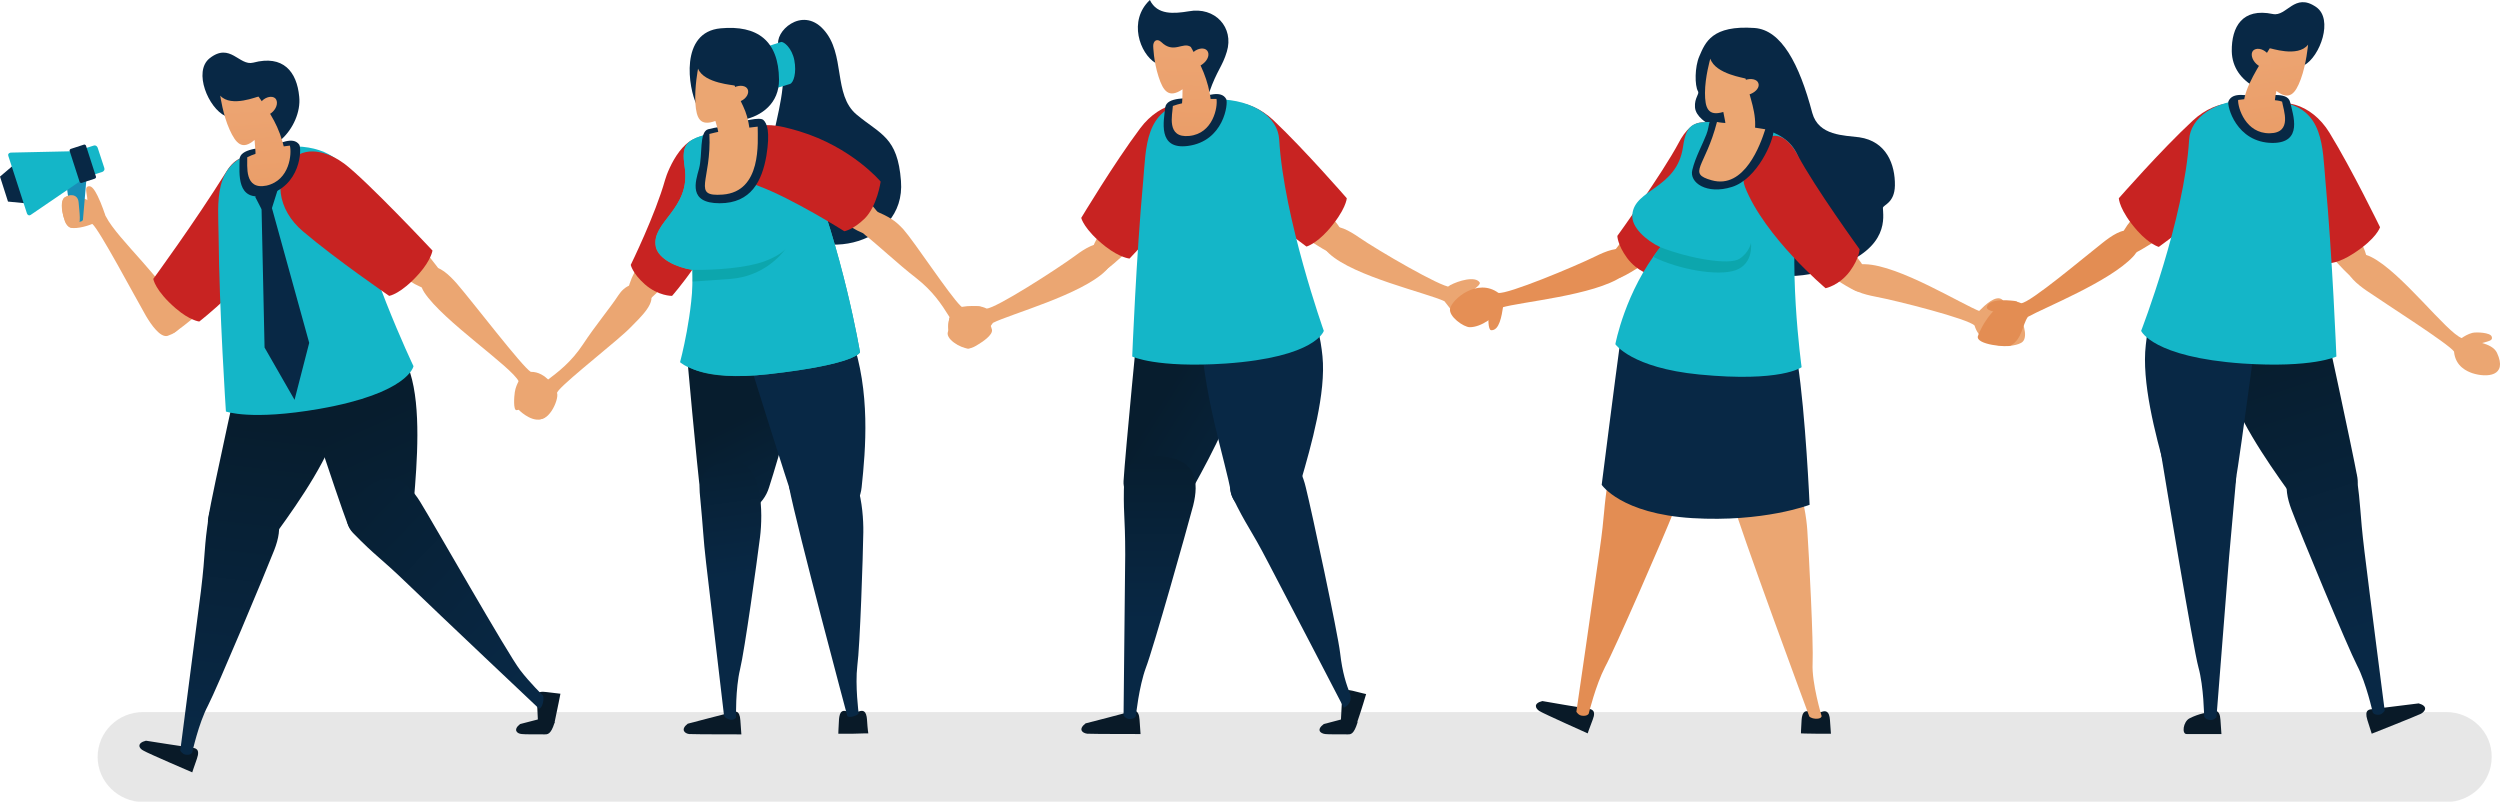 <?xml version="1.0" encoding="utf-8"?>
<!-- Generator: Adobe Illustrator 23.0.2, SVG Export Plug-In . SVG Version: 6.00 Build 0)  -->
<svg version="1.1" id="レイヤー_1" xmlns="http://www.w3.org/2000/svg" xmlns:xlink="http://www.w3.org/1999/xlink" x="0px"
	 y="0px" viewBox="0 0 750.3 240.6" style="enable-background:new 0 0 750.3 240.6;" xml:space="preserve">
<style type="text/css">
	.st0{opacity:0.5;fill:#D0D0D0;}
	.st1{fill:#EBA672;}
	.st2{fill:#C82322;}
	.st3{fill:#091A28;}
	.st4{fill:url(#SVGID_1_);}
	.st5{fill:url(#SVGID_2_);}
	.st6{fill:#082845;}
	.st7{fill:#14B6C8;}
	.st8{fill:url(#SVGID_3_);}
	.st9{fill:url(#SVGID_4_);}
	.st10{fill:url(#SVGID_5_);}
	.st11{fill:#E38D53;}
	.st12{fill:#E58F55;}
	.st13{fill:#0CA6AD;}
	.st14{fill:url(#SVGID_6_);}
	.st15{fill:url(#SVGID_7_);}
	.st16{fill:url(#SVGID_8_);}
	.st17{fill:url(#SVGID_9_);}
	.st18{fill:url(#SVGID_10_);}
	.st19{fill:url(#SVGID_11_);}
	.st20{fill:url(#SVGID_12_);}
	.st21{fill:url(#SVGID_13_);}
	.st22{fill:#178FB7;}
	.st23{fill:url(#SVGID_14_);}
	.st24{fill:url(#SVGID_15_);}
	.st25{fill:url(#SVGID_16_);}
	.st26{fill:url(#SVGID_17_);}
	.st27{fill:url(#SVGID_18_);}
	.st28{fill:url(#SVGID_19_);}
	.st29{fill:url(#SVGID_20_);}
</style>
<path class="st0" d="M734.1,213.7H43c-7.6,0-13.7,6-13.7,13.5v0c0,7.4,6.2,13.5,13.7,13.5h691.1c7.6,0,13.7-6,13.7-13.5v0
	C747.9,219.7,741.7,213.7,734.1,213.7z"/>
<g>
	<path class="st1" d="M440.1,88.2c1.2-0.6,4.4-2.6,4-3.4c-1.3-2.1-6.5-0.5-8.9,0.8c-1.7,1-0.6,2.3-0.6,2.3S437.7,89.4,440.1,88.2z"
		/>
	<path class="st1" d="M398.9,76.1c7.5,6.9,29.3,11.8,34.6,14.3c1.9,2.3,3.8,5.5,7.3,7.3c1.1,0.5,6.3-2.1,6.4-4.5
		c0-1.8-5.2-10.7-12-7.1c-2.7,0.1-21.6-10.9-27.4-14.9c-2.6-1.8-6.7-4.2-8.4-2.6C396.6,70.9,396.1,73.5,398.9,76.1z"/>
	<path class="st1" d="M388.6,69.4c0,0,8.5,5.6,11.4,6.9c2,0.9,3-2,3.6-3.8c0.6-1.8-3.3-7.6-8-11.2C391.9,58.5,388.2,68.6,388.6,69.4
		z"/>
	<path class="st2" d="M363.2,50.6C369,56.9,392.1,74,392.1,74s2.7-0.7,6.4-4.8c5.5-6.2,5.7-9.7,5.7-9.7S391.6,45,382.2,36.1
		c-7.5-7.1-17.4-7.1-22.1-0.6C356.2,40.8,360,47.2,363.2,50.6z"/>
	<path class="st1" d="M290.3,96.1c-1.3-0.1-5.1-1-4.9-1.8c0.5-2.5,6-2.7,8.6-2.3c2,0.3,1.4,2,1.4,2S293,96.4,290.3,96.1z"/>
	<path class="st1" d="M331.9,81.2c-7.2,7.2-28.8,13.1-33.9,15.7c-1.8,2.4-3.6,5.7-7,7.6c-1,0.6-6.4-1.8-6.6-4.3
		c-0.1-1.8,4.8-10.9,11.7-7.6c2.7,0,21.1-11.8,26.8-16c2.5-1.9,6.6-4.4,8.3-3C334,75.9,334.5,78.5,331.9,81.2z"/>
	<path class="st1" d="M341.6,72.5c0,0-7.4,7-10,8.7c-1.8,1.2-3.3-1.5-4.2-3.1c-0.9-1.6,1.9-8.1,6-12.4
		C336.5,62.3,341.9,71.6,341.6,72.5z"/>
	<path class="st2" d="M363.4,49.6c-4.6,7.1-24.4,28-24.4,28s-2.8-0.2-7.2-3.6c-6.5-5.1-7.3-8.6-7.3-8.6s9.9-16.5,17.7-26.9
		c6.1-8.2,15.9-10,21.7-4.4C368.6,38.7,366,45.6,363.4,49.6z"/>
	<path class="st3" d="M410,208.3c0,0-1-0.2-4.1-1c-3.1-0.8-3.1,0.9-3.1,1.9c0,0.5-0.2,4.2-0.4,7.6h4.9
		C408.7,212.8,410,208.3,410,208.3z"/>
	<path class="st3" d="M397.7,220.3c0.6,0.1,3.6,0.1,6.8,0.1c0.9,0,1.8,0,2.9-3.5c0.3-1.1-4.4-1.1-4.4-1.1c-3,0.8-5.7,1.5-5.7,1.5
		C395,219,396.2,220.1,397.7,220.3z"/>
	<path class="st3" d="M325.8,217.1c0,0,12.5-3.2,13.4-3.5c1-0.3,2.6-0.9,2.8,2.4c0.2,3.3,0.3,4.3,0.3,4.3s-14.4,0-16-0.1
		C324.8,220,323.5,218.9,325.8,217.1z"/>
	
		<linearGradient id="SVGID_1_" gradientUnits="userSpaceOnUse" x1="-809.741" y1="3463.785" x2="-809.741" y2="3517.609" gradientTransform="matrix(0.532 -0.847 0.847 0.532 -2152.874 -2411.913)">
		<stop  offset="0" style="stop-color:#071D2E"/>
		<stop  offset="1" style="stop-color:#082845"/>
	</linearGradient>
	<path class="st4" d="M341.8,94.2c0,0-4.1,41.8-4.6,50.2c-0.5,8.4,15.4,12,21,1.7c5.7-10.3,13.3-24.6,14.6-35.6
		c1.3-11-0.4-19.7-7.5-27.1C358.1,76.1,342.9,83,341.8,94.2z"/>
	
		<linearGradient id="SVGID_2_" gradientUnits="userSpaceOnUse" x1="-223.135" y1="133.466" x2="-223.135" y2="187.293" gradientTransform="matrix(1 0 0 1 571.151 0)">
		<stop  offset="0" style="stop-color:#071D2E"/>
		<stop  offset="1" style="stop-color:#082845"/>
	</linearGradient>
	<path class="st5" d="M337.4,143.7c-0.4,10.3,0.3,10.4,0.3,22.8c-0.1,12.5-0.5,48.3-0.5,48.3s0.8,1,1.8,1c1.6,0,1.9-0.9,1.9-0.9
		s0.9-8.8,3-14.5c2.2-5.7,12.3-41.5,14.2-48.7c1.8-7.2,0.7-13.1-7.7-14.5C342.1,135.9,337.6,139.2,337.4,143.7z"/>
	<path class="st6" d="M360.4,97.5c0,19.1,7.7,41.9,9,50.2c1.3,8.3,17.6,8.4,20.9-2.9c3.3-11.3,7.7-26.9,6.6-37.9
		c-1.1-11-4.6-19.1-13.2-24.8C375.1,76.4,360.4,82.7,360.4,97.5z"/>
	<path class="st6" d="M369.8,149c4.5,9.3,5.2,9,10.9,20c5.8,11,22.6,43.4,22.6,43.4s2.5-0.9,2-3.8c-1.3-3.4-2.4-6.6-3.1-12.6
		c-0.7-6-8.5-42.5-10.3-49.7c-1.7-7.2-5.5-11.9-13.5-9.2C370.3,139.9,367.9,144.9,369.8,149z"/>
	<path class="st7" d="M356.6,30.6c-13.1,2-12.6,13.8-13.5,23.6c-2.1,22.7-3.3,52.8-3.3,52.8s7.2,3.5,28.1,2.1
		c27.1-1.9,29.4-9.8,29.4-9.8s-12-33.7-13.4-57.5c-0.4-6.6-7.7-11.9-18.5-12C362.2,29.9,359.8,30.2,356.6,30.6z"/>
	<path class="st6" d="M346.8,18.9c-4.7-2.8-8.3-12.7-1.7-18.9c2.2,4.6,7.3,4.1,11.6,3.4c8-1.5,13.7,4.9,11.5,12.1
		c-1.3,4.4-3,5.7-5.2,12c-0.6,1.8-2.9-6.7-7.9-8.3C350,17.5,346.8,18.9,346.8,18.9z"/>
	<path class="st6" d="M349.7,32.3c-0.4,3.9-2.4,12.7,6.8,11.5c10.8-1.4,12.2-12.8,11.5-14.1c-1.6-2.8-5.8-0.8-8.5-0.5
		C356.7,29.7,350.1,28.9,349.7,32.3z"/>
	
		<linearGradient id="SVGID_3_" gradientUnits="userSpaceOnUse" x1="12281.395" y1="2061.128" x2="12281.395" y2="2235.642" gradientTransform="matrix(-0.999 -3.340000e-02 -3.340000e-02 0.999 12703.084 -1669.517)">
		<stop  offset="0" style="stop-color:#EFAD7D"/>
		<stop  offset="1" style="stop-color:#E18245"/>
	</linearGradient>
	<path class="st8" d="M365.1,29.7c-0.5,0-1.1,0-1.6,0c-3.1,0.2-5.5,0.6-8.7,1.3c-1,0.2-1.9,0.5-2.8,0.8c-0.1,2.5-2.1,9.7,4.9,9
		C364.1,40.1,365.5,32.1,365.1,29.7z"/>
	
		<linearGradient id="SVGID_4_" gradientUnits="userSpaceOnUse" x1="12285.347" y1="2060.661" x2="12285.347" y2="2236.738" gradientTransform="matrix(-0.999 -3.340000e-02 -3.340000e-02 0.999 12703.084 -1669.517)">
		<stop  offset="0" style="stop-color:#EFAD7D"/>
		<stop  offset="1" style="stop-color:#E18245"/>
	</linearGradient>
	<path class="st9" d="M363.5,30.7c-0.9-7.1-3.1-11.2-6.1-16.6c-2.4-1.7-5.1,2.2-8.9-1.5c-1.3-1.2-2.4-0.3-2.4,1.2
		c0,0,0.1,4.6,1.6,9.2c1.4,4.4,3.1,6.6,7.2,3.8c0,2.1-0.1,4.7-0.4,6.6c-0.6,3.9,2,5.1,3.9,5.1C360.2,38.6,364.4,37.9,363.5,30.7z"/>
	
		<linearGradient id="SVGID_5_" gradientUnits="userSpaceOnUse" x1="12280.718" y1="2061.874" x2="12280.718" y2="2234.341" gradientTransform="matrix(-0.999 -3.340000e-02 -3.340000e-02 0.999 12703.084 -1669.517)">
		<stop  offset="0" style="stop-color:#EFAD7D"/>
		<stop  offset="1" style="stop-color:#E18245"/>
	</linearGradient>
	<path class="st10" d="M362.3,15.2c0.8,1,0.3,2.7-1.2,3.9c-1.4,1.2-3.3,1.4-4.1,0.4c-0.8-1-0.3-2.7,1.2-3.9
		C359.6,14.4,361.5,14.2,362.3,15.2z"/>
	<path class="st11" d="M489.3,96.6c0,0-5.7,40.7-6.5,48.9c-0.8,8.2,14.6,12.3,20.5,2.5c6-9.8,14-23.6,15.7-34.2
		c1.7-10.7,0.4-19.2-6.3-26.8C506,79.5,490.8,85.7,489.3,96.6z"/>
	<path class="st3" d="M540.7,216c0-0.3,0.1-0.6,0.1-0.8c0.4-2.3,1.8-1.8,2.7-1.5c0.2,0.1,0.7,0.2,1.5,0.4c0.8-0.2,1.3-0.3,1.5-0.4
		c0.9-0.3,2.2-0.7,2.6,1.5c0,0.3,0.1,0.5,0.1,0.8c0.2,3.2,0.3,4.2,0.3,4.2s-2,0-4.5,0c-2.6,0-4.5-0.1-4.5-0.1S540.5,219.2,540.7,216
		z"/>
	<path class="st1" d="M502.7,108.2c0,0,15.5,38.1,19,45.5c3.4,7.5,18.8,3.4,19-8.1c0.2-11.5,0.2-27.4-3.6-37.5
		c-3.9-10.1-9.3-16.9-18.9-20C508.5,85,498.5,97.9,502.7,108.2z"/>
	<path class="st1" d="M518.9,147.3C522.4,159.5,543,215,543,215s0.4,0.6,1.9,0.7c1.8,0.1,1.8-0.8,1.8-0.8s-3-9.9-2.7-15.8
		c0.3-5.9-1.1-32.9-1.6-40.1c-0.5-7.2-3.4-22-11.6-20.7C522.7,139.5,518.5,145.9,518.9,147.3z"/>
	<path class="st3" d="M462.9,210.4c0,0,12.7,2.2,13.6,2.3c1,0.1,2.7,0.3,1.5,3.3c-1.2,3.1-1.5,4.1-1.5,4.1s-13.2-5.9-14.5-6.7
		C460.8,212.6,460.1,211.1,462.9,210.4z"/>
	<path class="st11" d="M482.8,143c-1.7,10.2-1,10.3-2.8,22.7c-1.7,12.3-6.9,47.9-6.9,47.9s0.6,1.1,1.7,1.2c1.6,0.2,2-0.6,2-0.6
		s2.1-8.6,4.9-14c2.9-5.3,17.8-39.5,20.5-46.4c2.8-6.9,2.4-12.9-5.7-15.4C488.6,135.9,483.6,138.6,482.8,143z"/>
	<path class="st6" d="M486.1,103.8c-1.2,8.6-5.4,41.7-5.4,41.7s5.8,8.7,27.2,10c21.4,1.3,35.2-4,35.2-4s-1.2-27.2-3.6-42.7
		c-2.5-15.5-12.4-22.7-23.4-23.2C505.2,85,488.1,89,486.1,103.8z"/>
	<path class="st6" d="M512.6,37.1c0,0-3.7-2-3.9-4.9c-0.2-2.9,1.4-3.9,0.9-4.8c-1-1.7-1-7.3,0.4-10.5c1.8-4.2,3.8-9.4,16.6-8.5
		c8,0.6,13.4,10.7,17.3,25.5c1.9,6.9,9.6,6.7,14.1,7.3c8.2,1.2,10.8,8.2,10.7,14.5c-0.1,5.3-3.6,5.8-3.6,6.7c0,2.4,2.3,12-14.5,17.9
		c-9.4,3.3-21,4.6-34.8-3.5c-13.7-8.1-12.3-23-8.8-28.8C510.5,42.2,512.6,37.1,512.6,37.1z"/>
	<path class="st12" d="M446.8,94.1c-0.2,1.3-0.2,4.9,0.7,5c2.5,0.2,3.2-4.4,3.6-7c0.3-2-1.5-1.9-1.5-1.9S447.3,91.5,446.8,94.1z"/>
	<path class="st12" d="M486.9,82.9c-8.4,5.8-30.7,7.7-36.2,9.4c-2,2.8-6.1,5.9-9.6,5.9c-1.8,0-6.4-3.2-5.9-5.6
		c0.6-2.8,8.2-9.3,14.5-4.7c2.7,0.5,22.9-7.9,29.2-11c2.8-1.4,7.2-3.2,8.7-1.5C490,78.2,490,80.8,486.9,82.9z"/>
	<path class="st12" d="M497.7,76.5c0,0-8.3,5.5-11.1,6.7c-2,0.9-2.9-2-3.6-3.7c-0.6-1.7,3.2-7.4,7.9-11
		C494.4,65.8,498,75.7,497.7,76.5z"/>
	<path class="st2" d="M519.8,52.1c-5.9,15-24.2,30.4-24.2,30.4s-4.1-0.8-7.3-5.1c-2.9-4-2.9-6.6-2.9-6.6s13.4-18.5,18.5-28.1
		c1.4-2.7,4.7-7.6,9.2-5.4C516.5,39.1,521.9,46.7,519.8,52.1z"/>
	<path class="st7" d="M505.1,44.1c1.1-7.3,2.9-8.2,13.6-7.1c3.2,0.3,5.5,1,8.5,1.4c10.3,1.7,15.1,8.1,12.9,19.3
		c-3.9,20.1,0.6,52.5,0.6,52.5s-6.1,4.6-30.7,2.2c-20.4-2-25.2-9.1-25.2-9.1s2.9-15.8,13.5-29.1c-4.4-2.1-8.8-6.1-8.4-9.8
		C490.5,56.7,503.3,56.7,505.1,44.1z"/>
	<path class="st1" d="M598.6,94.4c1-0.9,3.1-3.8,2.4-4.4c-1.9-1.7-5.2,1.5-7.1,3.4c-1.4,1.4,0.1,2.4,0.1,2.4S596.6,96.2,598.6,94.4z
		"/>
	<path class="st1" d="M559.8,79.3c10.2,0.3,29.2,12.2,34.6,14.2c3.3-1,8.4-1,11.2,1.1c1.4,1.1,3.2,6.4,1.4,8
		c-2.2,1.9-12.2,2.5-14.4-4.9c-1.9-2-23-7.4-29.9-8.7c-3.1-0.6-7.7-1.8-7.9-4.1C554.5,81.3,556,79.1,559.8,79.3z"/>
	<path class="st1" d="M545.8,80.6c0,0,8.3,5.5,11.1,6.7c2,0.9,2.9-2,3.6-3.7c0.6-1.7-3.2-7.4-7.9-11
		C549.1,69.9,545.4,79.8,545.8,80.6z"/>
	<path class="st2" d="M523.7,56.1c5.9,15,24.2,30.4,24.2,30.4s4.1-0.8,7.3-5.1c2.9-4,2.9-6.6,2.9-6.6s-13.4-18.5-18.5-28.1
		c-1.4-2.7-4.7-7.6-9.2-5.4C527,43.1,521.6,50.8,523.7,56.1z"/>
	<path class="st6" d="M522.3,36.6c4.5,0.8,10-0.7,10,2.5c0,3.2-4.9,14.6-12.5,17c-7.6,2.4-12.9-1.3-11.9-5.1
		c0.9-3.8,3.1-7.7,4.2-10.6c1.2-2.9,0.4-6.1,3.6-5.6C518.8,35.4,519.8,36.2,522.3,36.6z"/>
	<path class="st1" d="M518.8,37c3.2,0.3,5.5,1,8.5,1.4c0.9,0.1,1.7,0.3,2.5,0.4c-1.4,4.4-6.2,18.1-16.1,15.3
		c-7.5-2.1-1.9-3.9,1.6-17.5C516.2,36.8,517.4,36.9,518.8,37z"/>
	<g>
		<path class="st1" d="M526.6,39.7c0.8-5.8-1.5-10.2-2.7-16.1c0-0.2-9.1-1.3-10.6-6c0,0-1.6,5.5-1.6,10.3c0,4.5,0.9,7.1,5.5,5.7
			c0.5,2.6,0.7,3.3,0.6,3.7c-1.1,3.7,0.3,7.3,2,7.9C521.6,45.7,525.6,46.7,526.6,39.7z"/>
		<path class="st1" d="M527.7,24.9c0.5,1.2-0.6,2.6-2.3,3.3c-1.7,0.7-3.5,0.3-3.9-0.9c-0.5-1.2,0.6-2.6,2.3-3.3
			C525.5,23.4,527.3,23.8,527.7,24.9z"/>
	</g>
	<path class="st13" d="M525.5,72.9c0,0-0.5,2.9-3.5,4.8c-3,1.9-14.7,0-23.7-3.5c-0.8,0.9-1.5,1.9-2.1,2.9c7.4,3.7,19.3,5.9,24.7,4
		C526.4,79.1,525.5,72.9,525.5,72.9z"/>
	<path class="st1" d="M742,99.9c1.2-0.3,5.4-0.1,5.8,1.1c0.7,1.8-2.7,1.3-4.2,2.7c-1.4,1.4-6.2-1.1-6.2-1.1S739.4,100.6,742,99.9z"
		/>
	<path class="st1" d="M711.6,77.1c9.1,4.5,22.7,22.8,27.3,24.4c3,1,9,1.2,10.5,4.4c3.3,7.1-3.1,7.5-7.4,6.1
		c-1.4-0.5-5.1-1.9-5.5-6.5c-1.6-2.3-20.5-14.3-26.3-18.3c-2.6-1.8-6.3-4.8-5.5-6.9C706,76.7,708.2,75.4,711.6,77.1z"/>
	<path class="st1" d="M696.7,73.7c0,0,6.8,7.7,9.2,9.6c1.7,1.4,3.4-1.2,4.5-2.7c1.1-1.5-1.2-8.2-4.8-12.9
		C702.8,64,696.6,72.8,696.7,73.7z"/>
	<path class="st2" d="M677.1,48.9c4,7.5,21.8,30.1,21.8,30.1s2.8,0.1,7.4-2.9c7-4.5,8-7.9,8-7.9s-8.4-17.3-15.2-28.4
		c-5.4-8.8-15-11.4-21.2-6.3C672.9,37.6,674.9,44.7,677.1,48.9z"/>
	<path class="st11" d="M601,93.9c-1.3-0.1-5-0.5-4.7-1.8c0.7-2.4,5.5-2.1,8.2-1.8c2,0.2,1.4,1.9,1.4,1.9S603.7,94.1,601,93.9z"/>
	<path class="st11" d="M640.2,77c-7,7.5-26.6,15.3-31.6,18.1c-1.7,2.5-1.7,6.6-5.1,8.6c-1,0.6-10.6-0.2-9.9-2.8
		c0.5-1.8,5.9-13.1,13-9.9c2.7-0.1,18.9-13.8,24.4-18.1c2.5-2,6.4-4.7,8.2-3.3C642.2,71.6,642.8,74.2,640.2,77z"/>
	<path class="st11" d="M651.4,69.5c0,0-8.6,5.6-11.4,6.8c-2,0.9-3-2.1-3.6-3.8c-0.6-1.8,3.4-7.6,8.1-11.2
		C648.1,58.6,651.8,68.7,651.4,69.5z"/>
	<path class="st2" d="M676.9,50.9c-5.8,6.2-29,23.2-29,23.2s-2.7-0.7-6.4-4.8c-5.5-6.2-5.6-9.8-5.6-9.8s12.7-14.5,22.2-23.3
		c7.5-7,17.5-7,22.1-0.5C683.9,41.1,680.1,47.4,676.9,50.9z"/>
	<path class="st3" d="M725.9,211.1c0,0-12.8,1.6-13.7,1.7c-1.1,0.1-2.7,0.1-1.7,3.3c1,3.1,1.3,4.1,1.3,4.1s13.4-5.3,14.8-6
		C728,213.4,728.7,211.9,725.9,211.1z"/>
	
		<linearGradient id="SVGID_6_" gradientUnits="userSpaceOnUse" x1="-4732.361" y1="-54.576" x2="-4714.933" y2="34.116" gradientTransform="matrix(0.993 -0.116 0.116 0.993 5389.205 -390.066)">
		<stop  offset="0" style="stop-color:#071D2E"/>
		<stop  offset="1" style="stop-color:#082845"/>
	</linearGradient>
	<path class="st14" d="M697.1,94c0,0,8.9,41,10.4,49.3c1.4,8.3-13.9,13.7-20.7,4.1c-6.8-9.5-16-22.9-18.6-33.7
		c-2.6-10.7-1.9-19.6,4.3-27.8C678.8,77.8,694.7,82.9,697.1,94z"/>
	
		<linearGradient id="SVGID_7_" gradientUnits="userSpaceOnUse" x1="-4731.689" y1="-54.708" x2="-4714.26" y2="33.984" gradientTransform="matrix(0.993 -0.116 0.116 0.993 5389.205 -390.066)">
		<stop  offset="0" style="stop-color:#071D2E"/>
		<stop  offset="1" style="stop-color:#082845"/>
	</linearGradient>
	<path class="st15" d="M707.2,142.6c1.5,10.2,0.9,10.3,2.4,22.7c1.5,12.4,6.1,48,6.1,48s-0.7,1.1-1.7,1.2c-1.6,0.1-1.9-0.7-1.9-0.7
		s-1.9-8.7-4.7-14.1c-2.8-5.4-17.1-39.8-19.7-46.8c-2.6-6.9-2.2-12.9,5.9-15.3C701.6,135.3,706.5,138.1,707.2,142.6z"/>
	<path class="st3" d="M657.1,215.6c2.9-1.5,5.6-1.8,6.5-2c1-0.3,2.6-0.9,2.8,2.4c0.2,3.3,0.3,4.3,0.3,4.3s-8.8,0-10.4,0
		C654.7,220.4,655.2,216.6,657.1,215.6z"/>
	<path class="st6" d="M671.1,143.7c-1,11-1,11-2.1,23.4c-1,12.4-3.8,48.2-3.8,48.2s-0.9,0.9-1.9,0.8c-1.6-0.2-1.8-1.1-1.8-1.1
		s-0.1-8.9-1.7-14.7c-1.6-5.8-10.1-57.2-11.3-64.5c-1.2-7.3,2,1.6,10.4,1C667.3,136.1,671.5,139.2,671.1,143.7z"/>
	<path class="st6" d="M678.8,87.7c0,0-6.4,48.7-7.9,57c-1.5,8.3-17.7,8.1-20.9-3.2c-3.2-11.3-7.3-27-6-38c1.2-11,2.5-17.4,11.2-23
		C663.9,74.9,680.6,77.4,678.8,87.7z"/>
	<path class="st7" d="M684.4,30.6c13.1,2,12.6,13.8,13.5,23.6c2.1,22.7,3.3,52.8,3.3,52.8s-7.2,3.5-28.1,2.1
		c-27.1-1.9-30.5-9.8-30.5-9.8s13-33.6,14.4-57.4c0.4-6.6,7.7-11.9,18.5-12C678.8,29.9,681.2,30.1,684.4,30.6z"/>
	<path class="st6" d="M691.5,19.6c4.8-2.6,8.9-13.9,3.6-17.5c-6.5-4.5-8.8,3-13,2.1C673,2.3,669.7,8,669.8,15.4
		c0.1,4.9,2.9,8.5,6.9,10.7c1.7,0.9,1.5-5.3,6.6-6.7C688.4,18.1,691.5,19.6,691.5,19.6z"/>
	<path class="st6" d="M687.3,30.6c0.9,3.9,4,12.3-5.3,12.3c-10.9-0.1-13.7-11.2-13.2-12.5c1.3-3,5.7-1.6,8.4-1.5
		C680,28.9,686.5,27.3,687.3,30.6z"/>
	
		<linearGradient id="SVGID_8_" gradientUnits="userSpaceOnUse" x1="13744.409" y1="1677.308" x2="13744.409" y2="1851.835" gradientTransform="matrix(0.988 -0.157 0.157 0.988 -13166.391 477.435)">
		<stop  offset="0" style="stop-color:#EFAD7D"/>
		<stop  offset="1" style="stop-color:#E18245"/>
	</linearGradient>
	<path class="st16" d="M671.7,30c0.5-0.1,1.1-0.1,1.6-0.2c3.1-0.2,5.5-0.1,8.8,0.2c1,0.1,2,0.2,2.8,0.5c0.4,2.5,3.2,9.4-3.7,9.5
		C674,40.1,671.6,32.4,671.7,30z"/>
	
		<linearGradient id="SVGID_9_" gradientUnits="userSpaceOnUse" x1="13750.119" y1="1684.085" x2="13750.119" y2="1839.004" gradientTransform="matrix(0.988 -0.157 0.157 0.988 -13166.391 477.435)">
		<stop  offset="0" style="stop-color:#EFAD7D"/>
		<stop  offset="1" style="stop-color:#E18245"/>
	</linearGradient>
	<path class="st17" d="M673.4,30.9c0.3-4.7,4.5-11.1,7.8-16.4c0-0.2,8.4,2.9,11.5-1.1c0,0-0.5,5.8-2.2,10.4
		c-1.6,4.3-3.4,6.5-7.3,3.5c-0.4,1.8-0.6,3.9-0.6,4.4c0.3,3.9-1.2,6.1-3.1,6.3C677.7,38.4,673,38.2,673.4,30.9z"/>
	
		<linearGradient id="SVGID_10_" gradientUnits="userSpaceOnUse" x1="13042.283" y1="720.078" x2="13042.283" y2="892.537" gradientTransform="matrix(1 8.300000e-03 -8.200000e-03 1 -12357.315 -847.156)">
		<stop  offset="0" style="stop-color:#EFAD7D"/>
		<stop  offset="1" style="stop-color:#E18245"/>
	</linearGradient>
	<path class="st18" d="M676.2,15.2c-0.8,0.9-0.4,2.7,1,4c1.4,1.3,3.2,1.5,4.1,0.6c0.8-0.9,0.4-2.7-1-4
		C678.9,14.5,677.1,14.3,676.2,15.2z"/>
	<path class="st6" d="M233.7,13.8c-1.5-4.1,6.9-12.1,13.4-5c6.8,7.4,2.8,19.6,10,25.6c7.2,6,12.3,6.7,13.3,19.9
		c1.6,20.1-27.5,25.6-36.9,10.5C224.2,49.7,239.6,29.8,233.7,13.8z"/>
	<path class="st7" d="M229.9,14.1c0,0,3.8-1.3,4.5-1.5c0.8-0.2,3.3,1.8,4,5.5c0.7,3.7-0.2,6.7-1.3,7.1c-1.1,0.4-4.4,1.3-4.4,1.3
		s-3.9-1.1-4.5-5.2C227.5,17.1,229.9,14.1,229.9,14.1z"/>
	<path class="st6" d="M209.1,31.5c-2.5-5-5.2-21.9,7.2-23c10.9-1,17.4,3.6,17.5,15.4C233.9,38,213,39.5,209.1,31.5z"/>
	<path class="st1" d="M160.1,114.2c-1.2,0.5-4.1,2.3-3.9,3.1c0.3,0.9,0.9,0.7,2.1,0.3c1.2-0.5,5.8-3.4,5.8-3.4
		S161.5,113.7,160.1,114.2z"/>
	<path class="st1" d="M189.3,98.2c-3.4,3.6-18.5,15.3-21.6,18.9c-2,2.4-1.3,6.5-4.6,8.4c-2.7,1.6-6.5-1.5-7.5-2.6
		c-1.2-1.3,1-2.7,2.4-4.4c1.5-1.8-0.6-5.3,6-4.2c3.8-2.9,7.4-5.6,11-11c3.6-5.5,8.2-11,10.6-14.7c1.7-2.6,5.1-5.1,9-1.2
		C197.8,90.3,191.9,95.5,189.3,98.2z"/>
	<path class="st1" d="M202.5,82.6c0,0-7,7.1-9.5,8.9c-1.8,1.2-3.3-1.3-4.3-2.9c-1-1.6,1.6-8,5.4-12.4
		C197,72.8,202.6,81.7,202.5,82.6z"/>
	<path class="st2" d="M217.3,62.1c-3.2,12.7-15.6,26.7-15.6,26.7s-4.1,0.1-8.2-3.5c-3.7-3.3-4.2-5.8-4.2-5.8s7.4-15.1,10.3-25.5
		c0.8-2.9,6-15.7,13.6-12C220.8,45.7,218.7,56.6,217.3,62.1z"/>
	<path class="st3" d="M206.4,217.2c0,0,12.2-3.2,13.1-3.4c1-0.3,2.5-0.9,2.7,2.4c0.2,3.2,0.3,4.2,0.3,4.2s-14.1,0-15.7-0.1
		C205.4,220.1,204.2,218.9,206.4,217.2z"/>
	
		<linearGradient id="SVGID_11_" gradientUnits="userSpaceOnUse" x1="-10758.067" y1="-2897.837" x2="-10758.067" y2="-2853.979" gradientTransform="matrix(0.897 -0.442 0.442 0.897 11154.956 -2031.253)">
		<stop  offset="0" style="stop-color:#071D2E"/>
		<stop  offset="1" style="stop-color:#082845"/>
	</linearGradient>
	<path class="st19" d="M206,104.7c0,0,3.2,35.8,4.3,44c1.1,8.2,17.1,8.6,20.5-2.4c3.5-11,8-26.2,7.2-37
		c-0.8-10.8-4.1-18.8-12.4-24.5C217.3,79,205.2,97.2,206,104.7z"/>
	
		<linearGradient id="SVGID_12_" gradientUnits="userSpaceOnUse" x1="-11760.22" y1="-830.171" x2="-11760.22" y2="-784.948" gradientTransform="matrix(0.991 -0.135 0.135 0.991 11980.363 -636.205)">
		<stop  offset="0" style="stop-color:#071D2E"/>
		<stop  offset="1" style="stop-color:#082845"/>
	</linearGradient>
	<path class="st20" d="M210,147.8c1.2,12.6,1,13.2,1.9,21c1.4,12.1,5.4,46,5.4,46s0.2,0.8,1.9,1.2c1,0.2,1.7-0.6,1.7-0.6
		s-0.2-8.7,1.2-14.5c1.4-5.8,5.1-32.5,6-39.7c0.9-7.2,0.8-22.2-7.5-22.5C212.5,138.4,209.6,142.8,210,147.8z"/>
	<path class="st3" d="M251.8,215.9c0-0.3,0.1-0.6,0.1-0.8c0.4-2.3,1.7-1.8,2.6-1.5c0.2,0.1,0.7,0.2,1.5,0.4c0.8-0.2,1.3-0.4,1.5-0.4
		c0.9-0.3,2.2-0.8,2.6,1.5c0,0.2,0.1,0.5,0.1,0.8c0.2,3.2,0.4,4.2,0.4,4.2s-2,0-4.5,0.1c-2.6,0-4.5,0-4.5,0S251.6,219.2,251.8,215.9
		z"/>
	<path class="st6" d="M224,105.7c0,0,12.2,39.2,15,47c2.8,7.8,18.4,5,19.6-6.5c1.2-11.4,2.7-28.6-3-44.8C252,91.2,250.4,91,241.1,87
		C231.8,83.1,220.7,95.2,224,105.7z"/>
	<path class="st6" d="M236.8,146.1c2.4,12.4,17.5,68.8,17.5,68.8s0.3,0.5,1.8,0.1c1.4-0.4,1.6-0.9,1.6-0.9s-1.1-8.4-0.4-14.3
		c0.8-5.9,1.7-32.9,1.8-40.1c0.1-7.3-1.5-22.2-9.8-21.6C241.3,138.6,236.6,144.7,236.8,146.1z"/>
	
		<linearGradient id="SVGID_13_" gradientUnits="userSpaceOnUse" x1="-11995.946" y1="74.364" x2="-11989.168" y2="109.415" gradientTransform="matrix(1 0 0 1 12220.454 0)">
		<stop  offset="0" style="stop-color:#39B3AD"/>
		<stop  offset="1" style="stop-color:#219CA3"/>
	</linearGradient>
	<path class="st21" d="M205.5,50.2c-1.1-7.3,0.3-8.7,10.9-10.8c3.1-0.6,5.5-0.7,8.5-1.1c10.3-1.5,12.7-0.3,17.1,10.3
		c11,26.6,16.1,57.1,16.1,57.1s-0.8,3.6-27.5,6.6c-20.4,2.3-24.9-3-24.9-3s2.7-13.9,2.1-28.3c-4.8-0.7-10.2-3.3-11-6.9
		C195.3,66.6,207.4,62.8,205.5,50.2z"/>
	<path class="st7" d="M205.5,50.2c-1.1-7.3,0.3-8.7,10.9-10.8c3.1-0.6,5.5-0.7,8.5-1.1c10.3-1.5,12.7-0.3,17.1,10.3
		c11,26.6,16.1,57.1,16.1,57.1s-0.8,3.6-27.5,6.6c-20.4,2.3-26.5-3.6-26.5-3.6s4.1-15.2,3.8-27.7c-4.8-0.7-10.2-3.3-11-6.9
		C195.3,66.6,207.4,62.8,205.5,50.2z"/>
	<path class="st1" d="M284.7,99.2c0.4,1.2,1.9,4.3,2.8,4.1c0.9-0.2,0.8-0.8,0.4-2.1c-0.4-1.2-2.9-6-2.9-6S284.3,97.8,284.7,99.2z"/>
	<path class="st1" d="M271.1,68.8c3.3,3.7,13.8,19.7,17.2,23c2.2,2.2,8.3,2.3,9.4,7.1c0.4,1.7-3.2,3.9-4,4.4
		c-4.4,2.9-4.4,0.1-5.2-1.1c-1.3-1.9-5.1-0.4-3.5-7c-2.5-4-5-7.8-10.1-11.8c-5.2-4-11.8-10.2-15.3-12.9c-2.5-1.9-0.5-8.9,2.7-7.4
		C266.9,65.1,268.6,66.1,271.1,68.8z"/>
	<path class="st1" d="M257.3,56.4c0,0,6.6,7.5,8.2,10.1c1.1,1.9-1.6,3.2-3.2,4c-1.6,0.8-7.8-2.2-11.9-6.3
		C247.2,61.1,256.5,56.2,257.3,56.4z"/>
	<path class="st2" d="M239.9,39.4c15.8,4.8,24.4,15.1,24.4,15.1s-1,7.3-4.8,11.1c-3.5,3.4-6.1,3.8-6.1,3.8s-15.7-9.9-25.8-13.6
		c-2.9-1.1-9.4-6.4-5.6-13.4C225.8,35.1,234.4,37.8,239.9,39.4z"/>
	<path class="st6" d="M219.5,37.3c3.4-0.9,8.5-2.3,9.6-1.3s2.1,3.5,0.9,10.8c-1.3,7.4-4.5,14.2-14,14.2c-9.5,0-7.3-6.4-6.2-10.4
		c1.1-4.1,0-11,2.7-11.8C215.2,38.1,216.2,38.2,219.5,37.3z"/>
	<path class="st1" d="M216.4,39.4c3.1-0.6,5.5-0.7,8.5-1.1c0.9-0.1,1.7-0.2,2.5-0.3c0,4.6,1.3,19.5-10.5,20.4
		c-9.5,0.7-3.3-4.1-4-18.2C213.9,39.9,215.1,39.7,216.4,39.4z"/>
	<g>
		<path class="st1" d="M225,39.2c-0.8-7-2.8-7.7-4.5-13.5c0-0.2-9.2-0.6-11-5.1c0,0-1.1,5.6-0.8,10.4c0.3,4.5,1.4,7,6,5.3
			c1.1,3.7,1.1,3.9,0.8,5.7c-0.6,3.8,2.5,4.9,4.4,4.9C221.7,46.9,225.8,46.3,225,39.2z"/>
		<path class="st1" d="M224.4,26.8c0.5,1.1-0.3,2.7-2,3.5c-1.7,0.8-3.4,0.6-4-0.6c-0.5-1.1,0.3-2.7,2-3.5
			C222.1,25.4,223.9,25.7,224.4,26.8z"/>
	</g>
	<path class="st13" d="M235.6,74.7c0.2-0.3,0.3-0.4,0.3-0.4S235.8,74.5,235.6,74.7z M229.5,78.4c-5.4,2-14.7,2.7-21.6,2.6
		c0,1.1,0,2.3,0,3.5c1.6-0.1,4.9-0.3,11.4-0.8c9.9-0.8,15.1-7.2,16.4-8.9C235.1,75.4,233.5,76.9,229.5,78.4z"/>
	<path class="st1" d="M29.3,58.8c-0.8-1.6-1.7-3.1-2.7-2.9c-1.6,0.3-0.1,2.5-0.4,5.5c-0.2,2,5.4,3.2,5.4,3.2S30.5,61.2,29.3,58.8z"
		/>
	<path class="st1" d="M53.9,94c-3.8-9.4-18.6-22.1-22.1-29c-1.5-3-7.2-7.2-12.1-5.9c-2.2,0.6-0.9,7.4,1,9c1.2,0.9,5.2-0.1,7-0.9
		c2.1,1.7,12.6,21.5,16.1,27.6c1.6,2.7,4.3,6.6,6.5,6C53.8,99.6,55.3,97.5,53.9,94z"/>
	<path class="st1" d="M62.7,91.6c0,0-7.8,6.6-10.4,8.2c-1.9,1.1-3.2-1.6-4.1-3.3c-0.8-1.7,2.3-7.9,6.6-12.1
		C58,81.2,63,90.7,62.7,91.6z"/>
	<path class="st2" d="M85.5,69.8C74.2,85.4,59.8,96.5,59.8,96.5s-2.8-0.3-7-3.9c-6.3-5.4-6.8-8.9-6.8-8.9s12.4-16.9,22-32.3
		c5.4-8.7,13.3-2.8,18.8,3C91.2,59.2,88.3,66,85.5,69.8z"/>
	<path class="st22" d="M21.5,66.9c0,0.2,0.2,0.3,0.4,0.3l2.6-0.8c0.2-0.1,0.4-0.3,0.4-0.5l1.1-12.9c0-0.2-0.1-0.3-0.3-0.3l-5.5,1.8
		c-0.2,0.1-0.3,0.3-0.3,0.5L21.5,66.9z"/>
	<path class="st7" d="M31.3,50.4c0.2,0.5-0.1,1-0.6,1.2l-2.5,0.8c-0.5,0.2-1-0.1-1.2-0.6l-2-6.1c-0.2-0.5,0.1-1,0.6-1.2l2.5-0.8
		c0.5-0.2,1,0.1,1.2,0.6L31.3,50.4z"/>
	<polygon class="st6" points="2.4,60.5 8.6,61.1 4.7,49 0,53 	"/>
	<path class="st7" d="M24.8,52.8c0.2,0.5-0.1,1.1-0.5,1.4L9.2,64.5c-0.4,0.3-0.9,0.1-1.1-0.4L2.5,46.8c-0.2-0.5,0.1-0.9,0.7-1
		l18.3-0.4c0.5,0,1.1,0.4,1.2,0.8L24.8,52.8z"/>
	<path class="st6" d="M28.8,53c0.1,0.2-0.1,0.5-0.3,0.6l-4,1.3c-0.2,0.1-0.5-0.1-0.6-0.3l-3-9.3c-0.1-0.2,0.1-0.5,0.3-0.6l4-1.3
		c0.2-0.1,0.5,0.1,0.6,0.3L28.8,53z"/>
	<path class="st1" d="M19.5,59.2c1.1-0.9,3.9-1.2,4.1,1.6c0.2,2.8,0.9,6.6-0.5,7.3c-1.4,0.7-2.9,0.2-3.6-1.6
		C18.9,64.7,17.8,60.6,19.5,59.2z"/>
	<path class="st3" d="M168.2,208.2c0,0-1-0.1-4.2-0.5c-3.2-0.5-3,1.2-2.9,2.2c0.1,0.5,0.2,4.2,0.4,7.6l4.9-0.5
		C167.3,212.8,168.2,208.2,168.2,208.2z"/>
	<path class="st3" d="M156.6,220.3c0.6,0.1,3.6,0.1,6.8,0.1c0.9,0,1.9,0.1,3-3.4c0.3-1.1-4.5-1.2-4.5-1.2c-3,0.8-5.8,1.5-5.8,1.5
		C153.9,219,155.1,220.2,156.6,220.3z"/>
	<path class="st3" d="M43.8,222.3c0,0,12.7,2,13.7,2.1c1,0.1,2.7,0.2,1.6,3.3c-1.1,3.1-1.4,4.1-1.4,4.1s-13.3-5.7-14.6-6.5
		C41.6,224.6,41,223,43.8,222.3z"/>
	
		<linearGradient id="SVGID_14_" gradientUnits="userSpaceOnUse" x1="-3109.17" y1="498.44" x2="-3109.17" y2="591.895" gradientTransform="matrix(0.993 0.119 -0.119 0.993 3230.254 3.461)">
		<stop  offset="0" style="stop-color:#071D2E"/>
		<stop  offset="1" style="stop-color:#082845"/>
	</linearGradient>
	<path class="st23" d="M73,106.1c0,0-9.1,41-10.5,49.3c-1.5,8.3,13.8,13.7,20.7,4.2c6.9-9.5,16.1-22.9,18.7-33.6
		c2.6-10.7,2-19.6-4.3-27.8C91.4,90,75.4,95.1,73,106.1z"/>
	
		<linearGradient id="SVGID_15_" gradientUnits="userSpaceOnUse" x1="-3116.373" y1="498.44" x2="-3116.373" y2="591.894" gradientTransform="matrix(0.993 0.119 -0.119 0.993 3230.254 3.461)">
		<stop  offset="0" style="stop-color:#071D2E"/>
		<stop  offset="1" style="stop-color:#082845"/>
	</linearGradient>
	<path class="st24" d="M62.7,154.7c-1.6,10.2-0.9,10.3-2.4,22.7c-1.6,12.4-6.2,47.9-6.2,47.9s0.7,1.1,1.7,1.2
		c1.6,0.2,1.9-0.7,1.9-0.7s1.9-8.7,4.7-14c2.8-5.4,17.2-39.8,19.9-46.7c2.7-6.9,2.2-12.9-5.9-15.3C68.4,147.5,63.4,150.2,62.7,154.7
		z"/>
	
		<linearGradient id="SVGID_16_" gradientUnits="userSpaceOnUse" x1="-1934.734" y1="-388.791" x2="-1934.734" y2="-295.332" gradientTransform="matrix(0.914 -0.405 0.405 0.914 2035.481 -303.952)">
		<stop  offset="0" style="stop-color:#071D2E"/>
		<stop  offset="1" style="stop-color:#082845"/>
	</linearGradient>
	<path class="st25" d="M88.2,109.5c0,0,13.1,39.9,16.1,47.7c3,7.9,18.9,4.8,19.9-6.9c1-11.7,2.2-27.9-1.1-38.4
		c-3.2-10.6-8.3-17.8-17.8-21.7C95.8,86.3,84.7,98.8,88.2,109.5z"/>
	
		<linearGradient id="SVGID_17_" gradientUnits="userSpaceOnUse" x1="-892.563" y1="-561.679" x2="-892.563" y2="-462.533" gradientTransform="matrix(0.691 -0.723 0.723 0.691 1114.407 -125.454)">
		<stop  offset="0" style="stop-color:#071D2E"/>
		<stop  offset="1" style="stop-color:#082845"/>
	</linearGradient>
	<path class="st26" d="M105.9,159.9c7.2,7.4,7.7,6.9,16.7,15.6c9,8.7,39.2,37.2,39.2,37.2s0.7-0.1,1.1-1.6c0.4-1.5,0.1-2.3,0.1-2.3
		s-4-3.9-6.9-7.7c-3.7-4.8-26.1-44.2-30-50.5c-3.9-6.3-9-9.5-15.8-4.5C103.5,151,102.8,156.6,105.9,159.9z"/>
	<path class="st7" d="M76.6,45.7c-12.8,3.3-11.1,15-11,24.9c0.2,22.8,2.2,52.9,2.2,52.9s7.5,2.8,28.1-0.8
		c26.8-4.7,28.2-12.8,28.2-12.8s-15.4-32.2-19.3-55.8c-1.1-6.5-8.9-11.1-19.7-10C82.2,44.4,79.8,44.9,76.6,45.7z"/>
	<path class="st1" d="M154.5,117.7c-0.2,1.3-0.5,5.4,0.5,5.4c1.6,0,1.6-1.7,3.6-4c1.3-1.5-1.9-6.3-1.9-6.3S154.9,115,154.5,117.7z"
		/>
	<path class="st1" d="M127.3,87.7c5.6,8.6,26.3,22.4,28.4,26.8c1.3,2.8,1.9,9,4.9,10.9c3.8,2.3,7.2-5.4,6.6-7.4
		c-0.4-1.4-3.3-6.5-7.9-6.4c-2.4-1.3-17.6-21.2-22.2-26.5c-2.1-2.4-5.5-5.7-7.5-4.6C126.3,82.1,125.3,84.5,127.3,87.7z"/>
	<path class="st1" d="M124.9,72.2c0,0,6.6,7.8,8.1,10.5c1.1,1.9-1.7,3.2-3.4,4c-1.7,0.8-7.9-2.4-12-6.7
		C114.4,76.7,124,71.9,124.9,72.2z"/>
	<path class="st2" d="M103.3,49.1c6.8,5.1,26.5,26.1,26.5,26.1s-0.4,2.8-4,6.9c-5.5,6.2-9,6.7-9,6.7S100.9,77.9,91,69.5
		c-7.9-6.6-9-16.5-3.1-21.9C92.8,43.3,99.5,46.3,103.3,49.1z"/>
	<path class="st6" d="M67.6,34.8c-5-2.3-9.7-13.3-4.7-17.3c6.2-4.9,8.9,2.4,13.1,1.3c9-2.4,13.1,2.7,13.8,10.2
		c0.5,4.6-1.9,9.7-5.2,12.7c-1.5,1.3-3.6-6.4-8.8-7.4C70.6,33.2,67.6,34.8,67.6,34.8z"/>
	<path class="st6" d="M71.9,47.9c0,4-1.1,12.9,7.9,10.7c10.6-2.6,10.8-14.1,10-15.2c-1.9-2.6-5.9-0.2-8.5,0.4
		C78.6,44.5,71.9,44.5,71.9,47.9z"/>
	
		<linearGradient id="SVGID_18_" gradientUnits="userSpaceOnUse" x1="19184.412" y1="2256.305" x2="19184.412" y2="2430.822" gradientTransform="matrix(-0.997 7.100000e-02 7.100000e-02 0.997 19051.25 -3617.582)">
		<stop  offset="0" style="stop-color:#EFAD7D"/>
		<stop  offset="1" style="stop-color:#E18245"/>
	</linearGradient>
	<path class="st27" d="M87,43.7c-0.5,0.1-1.1,0.1-1.6,0.2c-3,0.5-5.4,1.2-8.5,2.2c-1,0.3-1.9,0.7-2.7,1.1c0.1,2.5-1,9.9,5.8,8.5
		C87,54.1,87.6,46.1,87,43.7z"/>
	
		<linearGradient id="SVGID_19_" gradientUnits="userSpaceOnUse" x1="19188.441" y1="2257.062" x2="19188.441" y2="2429.483" gradientTransform="matrix(-0.997 7.100000e-02 7.100000e-02 0.997 19051.25 -3617.582)">
		<stop  offset="0" style="stop-color:#EFAD7D"/>
		<stop  offset="1" style="stop-color:#E18245"/>
	</linearGradient>
	<path class="st28" d="M85.4,44.9c-1.6-7-4.2-10.8-7.8-15.9c-0.1-0.2-8.2,3.4-11.5-0.3c0,0,0.8,5.8,2.8,10.2
		c1.9,4.2,3.8,6.3,7.5,3.1c0.2,2.1,0.4,4.7,0.3,6.7c-0.2,3.9,2.5,4.8,4.4,4.6C83,53.1,87.1,52,85.4,44.9z"/>
	
		<linearGradient id="SVGID_20_" gradientUnits="userSpaceOnUse" x1="19183.752" y1="2257.05" x2="19183.752" y2="2429.519" gradientTransform="matrix(-0.997 7.100000e-02 7.100000e-02 0.997 19051.25 -3617.582)">
		<stop  offset="0" style="stop-color:#EFAD7D"/>
		<stop  offset="1" style="stop-color:#E18245"/>
	</linearGradient>
	<path class="st29" d="M82.6,29.5c0.9,0.9,0.6,2.7-0.7,4c-1.3,1.3-3.1,1.7-4,0.8c-0.9-0.9-0.6-2.7,0.7-4
		C79.9,29,81.7,28.7,82.6,29.5z"/>
	<path class="st6" d="M76.6,59.1l1.9,3.7l3.1-0.3l1.7-5.4C83.3,57,78.2,56,76.6,59.1z"/>
	<path class="st6" d="M78.5,62.7l0.9,41.6l9,15.7l4.4-17.1L81.6,62.4C81.6,62.4,80.3,60.6,78.5,62.7z"/>
</g>
</svg>
